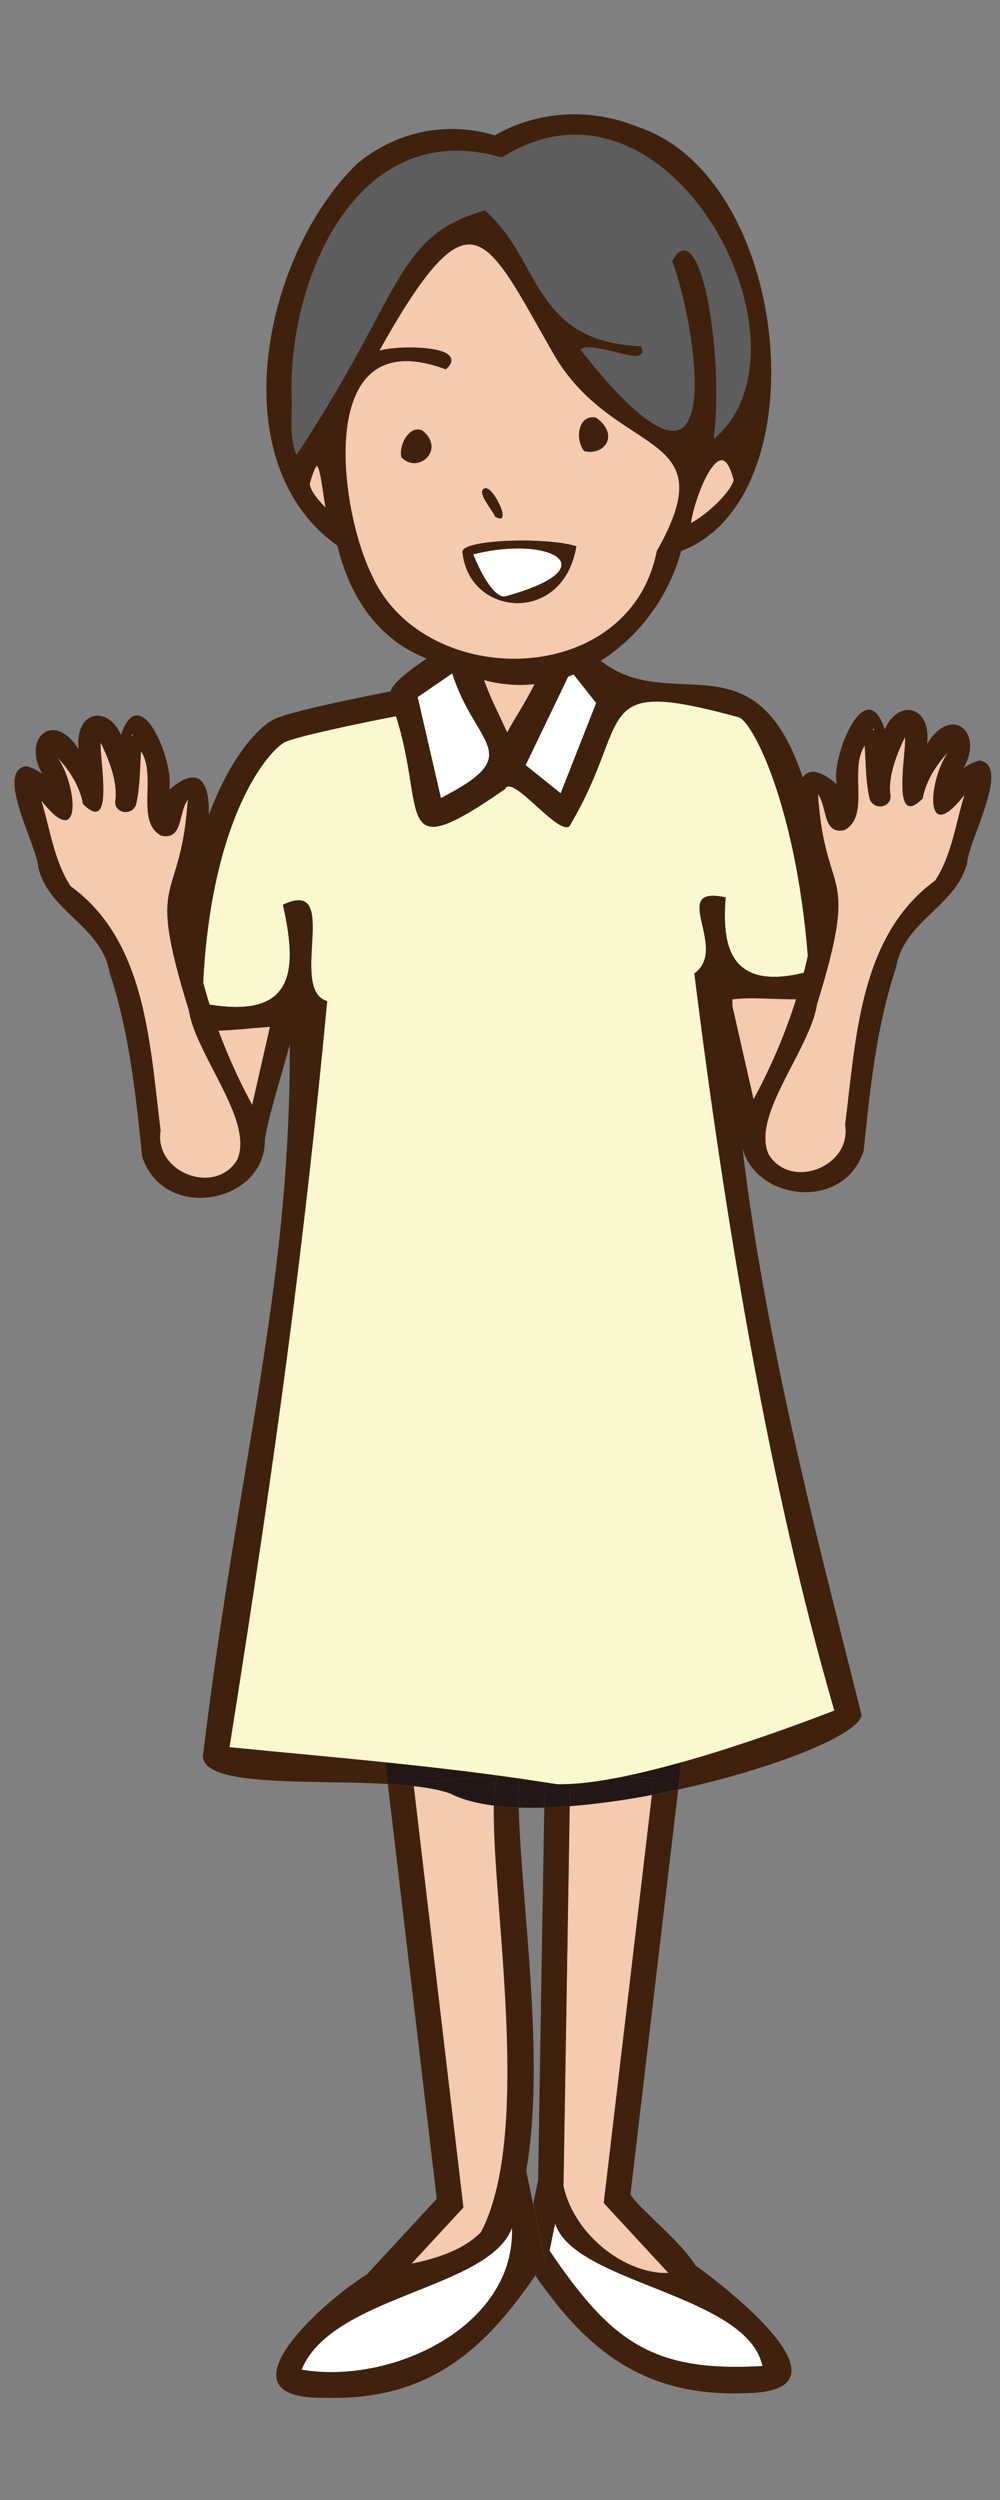 <svg id="レイヤー_1" data-name="レイヤー 1" xmlns="http://www.w3.org/2000/svg" viewBox="0 0 800 2000"><rect x="0" y="0" width="800" height="2000" fill="#808080" stroke="none"/><defs><style>.cls-1{fill:#f5caaf}.cls-2{fill:#3f210e}.cls-3{fill:#fff}.cls-4{fill:#221714}</style></defs><path class="cls-1" d="M224.75 782.7c-.53 2.32-1.05 4.64-1.58 7Q210 847.77 196.79 905.85l-59.09-16q17.38-53.58 34.76-107.17z"/><path class="cls-2" d="M153.12 787.28C149.28 818.89 109.38 880 124.61 904c26.6 1.48 65.22 30 86.7 14.66.45-31.58 46.28-139.13 24.08-152.91-27.24 5.62-77.7-17.06-82.27 21.53zM137.7 889.87q17.38-53.58 34.76-107.17h52.29c-.53 2.32-1.05 4.64-1.58 7Q210 847.77 196.79 905.85z"/><path class="cls-1" d="M579.85 778.22l1.59 7q13.18 58.09 26.38 116.18l59.09-16q-17.38-53.58-34.76-107.17z"/><path class="cls-2" d="M569.22 761.22C547 775 592.85 882.56 593.3 914.14c21.47 15.31 60.09-13.14 86.7-14.67 15.23-24-24.67-85.05-28.51-116.67-4.57-38.58-55.03-15.91-82.27-21.58zm38.6 140.15q-13.2-58.1-26.38-116.18l-1.59-7h52.3q17.37 53.58 34.76 107.17z"/><path class="cls-1" d="M395.08 1444.47c-13.58-1.76-25.41-4.84-34.67-9.57-7.83-2.84-18-4.73-29.45-6l39.73 337.1-41.5 44.91c27.91-5.6 44.86-14.33 55.53-25.14 41.65-78.94 8.71-263.91 10.36-341.3z"/><path class="cls-3" d="M334.14 557.69l18.58 80.73c69.26-35.55 27.77-40.76 9.06-99.7z"/><path class="cls-1" d="M432.49 506.94c-74.09-8.46-47.31 34.07-26.68 79.16 6.89-15.1 42.33-61.74 26.68-79.16z"/><path class="cls-3" d="M420.49 612.13l28.03 22.51 28.4-72.21-20.23-25.66-36.2 75.36zM402.2 1794.53c-17.32 20.27-55.45 32.26-90.73 47.2-31 13.14-59.8 28.58-70.23 54 72.86 12.31 171.09-35.1 168.32-113.41a40.3 40.3 0 01-7.36 12.21z"/><path class="cls-4" d="M455.69 1445.07a608.36 608.36 0 0065.77-9l1.56-13.28-22.53-1.87c-16.12 3.34-31.3 5.63-44.5 6.31zM395.08 1444.47c.21-9.72.95-17.78 2.47-23.68l-66.9 5.55.31 2.54c11.5 1.29 21.62 3.18 29.45 6 9.26 4.75 21.09 7.83 34.67 9.59z"/><path class="cls-2" d="M668 785.14C642 406.12 524.7 636.9 448.23 486.56h-73.3l-7.74 26.82c-9.49 1.57-53.16 29.35-54.66 39.74-20.79 4-79 15.62-92.94 22.09-19.69 9.16-76.33 72.45-78.25 237.52-1.34 23.27 76.66 4.4 90.38 9.35 2.51 202.69-39.23 335.18-69.43 582.95 1.1 24.85 85.22 18.66 147.93 22.18l-2.05-17.37c-43.21-4.46-85.39-8.19-124.5-12.1 38.34-241.6 60-404.64 78.14-596.84-31.71-9.18 12-99.68-35.54-77.12 11.34 51 11.66 93.44-64.35 78.82 3.93-147.88 53.81-203.12 66.27-208.92 9.68-4.49 57-14.53 88.56-20.62 24.7 77.53-3.61 121.41 87.28 58.27 5.59-12.66 41.93 37 51.52 29.78 51.93-86.83 14.23-120.41 135.92-87.11 12.36 5.88 47.44 77 55.66 203.09-65 17.53-69.37-22.32-66.56-59.31-46.57-9.93 3 40.91-25.16 60.94 23.94 192.34 59.2 407.77 112 589.68-19.45 7.56-70.63 26.93-122.33 41.43l-2.58 21.85c75.33-16.51 143.44-43.22 146.78-59.44C656.6 1240.18 587.19 988 585.91 799.53c28.88-3.99 79.81 8.54 82.09-14.39zM352.72 638.42l-18.58-80.73 27.64-19c18.71 58.97 60.22 64.18-9.06 99.73zm53.09-52.32c-20.63-45.09-47.41-87.62 26.68-79.16 15.65 17.42-19.79 64.06-26.68 79.16zm42.71 48.54l-28-22.51 36.2-75.36 20.23 25.66z"/><path class="cls-4" d="M435.31 1446.11c.12-7.41.24-14.19.33-20.25-6.87-1.07-13.75-2.14-20.66-3.13-.27 7.13-.27 14.93-.05 23.31q9.83.38 20.38.07z"/><path class="cls-4" d="M330.65 1426.34s66.88-5.53 66.9-5.55c-1.52 5.9-2.26 14-2.47 23.68 6.26.81 12.91 1.31 19.85 1.57-.22-8.38-.22-16.18.05-23.31-35.6-5.12-71.54-9.25-106.81-12.89l2.05 17.37c7.25.41 14.22.94 20.74 1.67z"/><path class="cls-3" d="M542.31 1838c-42.2-17.75-89.82-32.24-98.19-59.28l-.86 4.16-3.61 17.64c49.08 72.52 82 97.46 170.29 92.3-5.23-25.19-34.79-40.98-67.63-54.82z"/><path d="M555.41 778.76c28.16-20-21.41-70.87 25.16-60.94-2.81 37 1.61 76.84 66.56 59.31C638.91 651 603.83 579.92 591.47 574c-121.69-33.34-84 .24-135.92 87.07-9.59 7.23-45.93-42.44-51.52-29.78-90.89 63.14-62.58 19.26-87.28-58.27-31.57 6.09-78.88 16.13-88.56 20.62-12.46 5.8-62.34 61-66.27 208.92 76 14.62 75.69-27.83 64.35-78.82 47.57-22.56 3.83 67.94 35.54 77.12-18.19 192.2-39.8 355.24-78.14 596.84 39.11 3.91 81.29 7.64 124.5 12.1 35.27 3.64 71.21 7.77 106.81 12.89 6.91 1 13.79 2.06 20.66 3.13 3.38.53 6.79 1 10.16 1.55 3.22.06 6.65 0 10.19-.22 13.2-.68 28.38-3 44.5-6.31 14.39-3 29.51-6.79 44.59-11 51.7-14.5 102.88-33.87 122.33-41.43-52.8-181.88-88.06-397.31-112-589.65z" fill="#fbf7ce"/><path class="cls-4" d="M500.49 1420.88l22.53 1.87-1.56 13.25q10.57-2 21-4.31l2.58-21.85c-15.04 4.25-30.16 8.06-44.55 11.04zM455.69 1445.07l.3-17.88c-3.54.18-7 .28-10.19.22-3.37-.55-6.78-1-10.16-1.55-.09 6.06-.21 12.84-.33 20.25 6.69-.18 13.42-.5 20.38-1.04z"/><path class="cls-1" d="M524.81 1807.66L483 1762.4l38.46-326.4a608.36 608.36 0 01-65.77 9l-4.89 299-.08 4.94c9.23 40.44 50.59 70.55 84 69.41z"/><path class="cls-2" d="M426.47 1763.31c-2.68-13.06-3.06-14.9-5.5-26.8 15.62-89-4-213.7-6-290.47-6.94-.26-13.59-.76-19.85-1.57-1.65 77.39 31.29 262.36-10.36 341.29-10.67 10.81-27.62 19.54-55.53 25.14l41.5-44.91L331 1428.88c-6.52-.73-13.49-1.26-20.74-1.67l39.13 331.84-56 60.62c-34.77 21.22-122.15 99.69-34.6 98.51 86.29 3.13 130.82-41.58 169.38-97.73q3.9-5.68 7.72-11.5zm-185.23 132.43c10.43-25.43 39.22-40.87 70.23-54 35.28-14.94 73.41-26.93 90.73-47.2a40.3 40.3 0 007.36-12.2c2.77 78.3-95.46 125.71-168.32 113.4z"/><path class="cls-2" d="M556.37 1812.37c-12.35-20.2-46.24-46.31-52-56.92l38.17-323.73q-10.46 2.28-21 4.31L483 1762.4l41.82 45.26 10 10.77c-33.46 1.14-74.82-29-84-69.41l.08-4.94 4.89-299c-7 .54-13.74.86-20.38 1-1.44 87.11-4.35 258.92-4.93 298.13-1.31 6.36-2.63 12.82-3.91 19.07l9.36 45.64q-3.82 5.82-7.72 11.5c37.95 54.42 82.46 97.22 166.84 94.13 95.1-.26-14.68-85.11-38.68-102.18zm-116.72-11.83l3.61-17.64.86-4.16c8.37 27 56 41.53 98.19 59.28 32.84 13.82 62.4 29.61 67.63 54.82-88.34 5.16-121.21-19.78-170.29-92.3z"/><path class="cls-1" d="M727.69 584.41h.09c.14.52.03-.41-.09 0zM698.41 583.8c0 .05 0 .12-.06.18 1.65 1.11.29-2.98.06-.18zM758.42 601.83c-9.78 10.38-17.85 23.35-20.2 36.88-25.75 25.85-12.94-37-14.2-49-6.46 13.34-13.2 30.15-11.86 45 2.63 10.85-12.51 14.54-16.38 4.52-3.23-13.92-3-28.51-4-42.71-12.91 19.31 4.75 56.21-16.12 67.48-17.31 3.84-13.83-17.68-20.65-27.65 0 .05-.3-.59-.65-1.26 5.95 87.52 34.2 55.24-.82 168.48-5.64 36.49-53.09 89.45-38.46 120.19 17.9 28.49 66.48 9.47 61.06-23.87 8.71-68.57 11.28-151.37 72-195.41 13.36-20.39 16.37-45.74 23.51-68.69-33.04 42.56-28.94-11.57-13.23-33.96z"/><path class="cls-2" d="M783.27 608.43a41.1 41.1 0 00-12.46 6.09c16.58-29-9.76-51.13-29.17-19.35 3.7-30.72-22.92-36.49-33.84-11.68-15.31-46.57-43.48 23.29-38.36 44-48.59-42.45-31.47 62.2-14.75 82.56-5.24 63.61-27.11 128.23-59.75 183.18-17.65 61.7 77.36 85.25 96 27.35 5.1-49.38 10.18-99.39 26-146.94 6.3-37.07 48.08-48.4 56.9-83.69 1.25-18.39 35.52-78.45 9.43-81.52zm-55.49-24h-.09c.12-.43.23.5.09-.01zm-29.37-.62c.23-2.76 1.55 1.29-.06.18.01-.07.06-.14.06-.19zm-8.73-2.22v-.05c0-.05-.01.03 0 .04zm58.43 122.94c-60.7 44-63.27 126.84-72 195.41 5.42 33.34-43.16 52.36-61.06 23.87-14.63-30.74 32.82-83.7 38.46-120.19 35-113.24 6.77-81 .82-168.48.35.67.67 1.31.65 1.26 6.82 10 3.34 31.49 20.65 27.65 20.87-11.27 3.21-48.17 16.12-67.48 1 14.2.78 28.79 4 42.71 3.87 10 19 6.33 16.38-4.52-1.34-14.9 5.4-31.71 11.86-45 1.26 12-11.55 74.86 14.2 49 2.35-13.53 10.42-26.5 20.2-36.88-15.71 22.39-19.81 76.52 13.2 34-7.11 22.9-10.12 48.25-23.48 68.64z"/><path class="cls-1" d="M76.91 588.89h-.08c-.14.52-.03-.39.08 0zM106.19 588.27c0 .06.06.13.07.18-1.62 1.12-.26-2.94-.07-.18zM46.19 606.31C56 616.69 64 629.65 66.39 643.18c25.75 25.85 12.93-37 14.2-49 6.46 13.35 13.2 30.16 11.85 45.06-2.63 10.85 12.52 14.54 16.39 4.52 3.22-13.92 3-28.51 4-42.71 12.9 19.31-4.76 56.21 16.11 67.47 17.32 3.85 13.84-17.67 20.66-27.64 0 0 .29-.59.64-1.26-5.95 87.51-34.19 55.24.83 168.48 5.64 36.49 53.08 89.45 38.45 120.19-17.89 28.48-66.48 9.47-61.05-23.87C119.77 835.84 117.2 753 56.5 709c-13.36-20.39-16.38-45.74-23.5-68.7 33 42.52 28.89-11.6 13.19-33.99z"/><path class="cls-2" d="M30.78 694.48c8.83 35.29 50.6 46.61 56.91 83.69 15.81 47.54 20.89 97.56 26 146.93 18.62 57.91 113.63 34.36 96-27.34-32.63-55-54.5-119.57-59.74-183.19 16.71-20.35 33.83-125-14.75-82.56 5.12-20.76-23.06-90.62-38.37-44-10.91-24.81-37.54-19-33.83 11.67C43.56 567.87 17.22 590 33.8 619a41.53 41.53 0 00-12.46-6.08C-4.75 616 29.51 676 30.78 694.48zm46.13-105.59h-.08c-.14.52-.03-.39.08 0zm29.35-.44c-1.62 1.12-.29-2.94-.07-.18.01.06.06.13.07.18zm8.67-2.44s-.01-.01 0-.01zM33 640.3c33 42.52 28.91-11.6 13.21-34C56 616.69 64 629.65 66.39 643.18c25.75 25.85 12.93-37 14.2-49 6.46 13.35 13.2 30.16 11.85 45.06-2.63 10.85 12.52 14.54 16.39 4.52 3.22-13.92 3-28.51 4-42.71 12.9 19.31-4.76 56.21 16.11 67.47 17.32 3.85 13.84-17.67 20.66-27.64 0 0 .29-.59.64-1.26-5.95 87.51-34.19 55.24.83 168.48 5.64 36.49 53.08 89.45 38.45 120.19-17.89 28.48-66.48 9.47-61.05-23.87C119.77 835.84 117.2 753 56.5 709c-13.36-20.39-16.38-45.74-23.5-68.7zM508.79 102.58C474.44 88.54 432 88.92 396 109.92c-39.67-12.17-79.82-2.46-109.42 22.3-74.09 72-109 237.28-15.42 303.29 12 49.4 40.07 84.08 88 95.34 79.19 45 164.29-14 184.48-91.17 111.51-41.13 88.01-297.68-34.85-337.1z"/><path class="cls-3" d="M403.59 477.29c85-23.09 36.1-49.48-25-33.8 5.76 14.62 16.08 33.91 25 33.8z"/><path class="cls-1" d="M446.29 286.09c-56.88-98.17-68-144-146.23-2.43 8.07-6.6 75-7 56.23 10.11-106.3-38.87-87 111.86-60.57 166.09 41.67 95.08 208.87 93.62 231.14-18.56 55.87-98.44-31.64-75.92-80.57-155.21zm-125.18 79.67c-2.19-10.12 6.69-25.85 16.7-21.37 18.93 14.84-3.12 35.47-16.7 21.37zm66.22 25.16c6.45-4.35 23.91 31.94 8.58 22.17-.63-3.46-14.91-19.2-8.58-22.17zM370 441.61c-.61-10.12 67-12.12 91.06-4.62-10.43 63.36-86.2 56.34-91.06 4.62zm97.32-80.81c-7.59-9.83-4.56-29.48 9.54-26.65 19.22 13.99 6.41 30.69-9.58 26.65zM246.38 386.53c-.42 5.79 7.25 15.37 16.66 24-4.45-15.25-5.58-64.13-16.66-24zM551 421.2c15.48-8.1 34.48-25.75 37.48-37-11.94-48.8-36.43 17.55-37.48 37z"/><path d="M401.21 124.35C283.3 90.28 226.7 226.05 232 323.59c-.7 15.92-1.35 31.05 5 43.38C324.6 235.32 316 190.93 387.4 170c44 38.23 37.24 104.37 124.29 108.43 6.55 14.62-41.78-10.68-49.38 1.13 131.49 168 93.25-30.22 77-70.36 19.1-37 39.41 76 29.56 145.6 95.13-71.53-30.2-316.64-167.66-230.45z" fill="#5d5d5e"/><path d="M508.79 102.58C474.44 88.54 432 88.92 396 109.92c-39.67-12.17-79.82-2.46-109.42 22.3-74.09 72-109 237.28-15.42 303.29 12 49.4 40.07 84.08 88 95.34 79.19 45 164.28-14 184.48-91.17 111.51-41.13 88.01-297.68-34.85-337.1zm-262.41 284c11.08-40.13 12.21 8.75 16.66 24-9.41-8.68-17.04-18.26-16.66-24.05zm280.48 54.72c-22.27 112.18-189.47 113.64-231.14 18.56-26.43-54.23-45.73-205 60.57-166.09 18.81-17.06-48.16-16.71-56.23-10.11l-.79 1.41a1.71 1.71 0 01.79-1.41c78.26-141.54 89.35-95.74 146.23 2.43 48.93 79.29 136.44 56.77 80.57 155.21zM551 421.2c1.09-19.45 25.58-85.8 37.48-37-3.04 11.25-22.04 28.9-37.48 37zm17.92-66.36c9.85-69.6-10.46-182.63-29.56-145.6 16.24 40.14 54.48 238.41-77 70.36 7.6-11.81 55.93 13.49 49.38-1.13-87.05-4.06-80.31-70.2-124.29-108.43C316 190.93 324.6 235.32 237 367c-6.31-12.33-5.66-27.46-5-43.38-5.3-97.54 51.3-233.31 169.21-199.24C538.67 38.16 664 283.27 568.88 354.84z" stroke="#3f210e" stroke-miterlimit="10" stroke-width="3" fill="#3f210e"/><path class="cls-2" d="M299.27 285.07l.79-1.41a1.71 1.71 0 00-.79 1.41zM476.82 334.15c-14.1-2.83-17.13 16.82-9.54 26.65 15.99 4.04 28.8-12.66 9.54-26.65zM337.81 344.39c-10-4.48-18.89 11.25-16.7 21.37 13.58 14.1 35.63-6.53 16.7-21.37zM387.33 390.92c-6.37 3 7.95 18.71 8.58 22.17 15.33 9.77-2.13-26.52-8.58-22.17zM370 441.61c4.9 51.72 80.67 58.74 91.06-4.62-24.12-7.5-91.71-5.5-91.06 4.62zm33.63 35.68c-8.92.11-19.24-19.18-25-33.8 61.06-15.68 109.97 10.71 24.96 33.8z"/></svg>